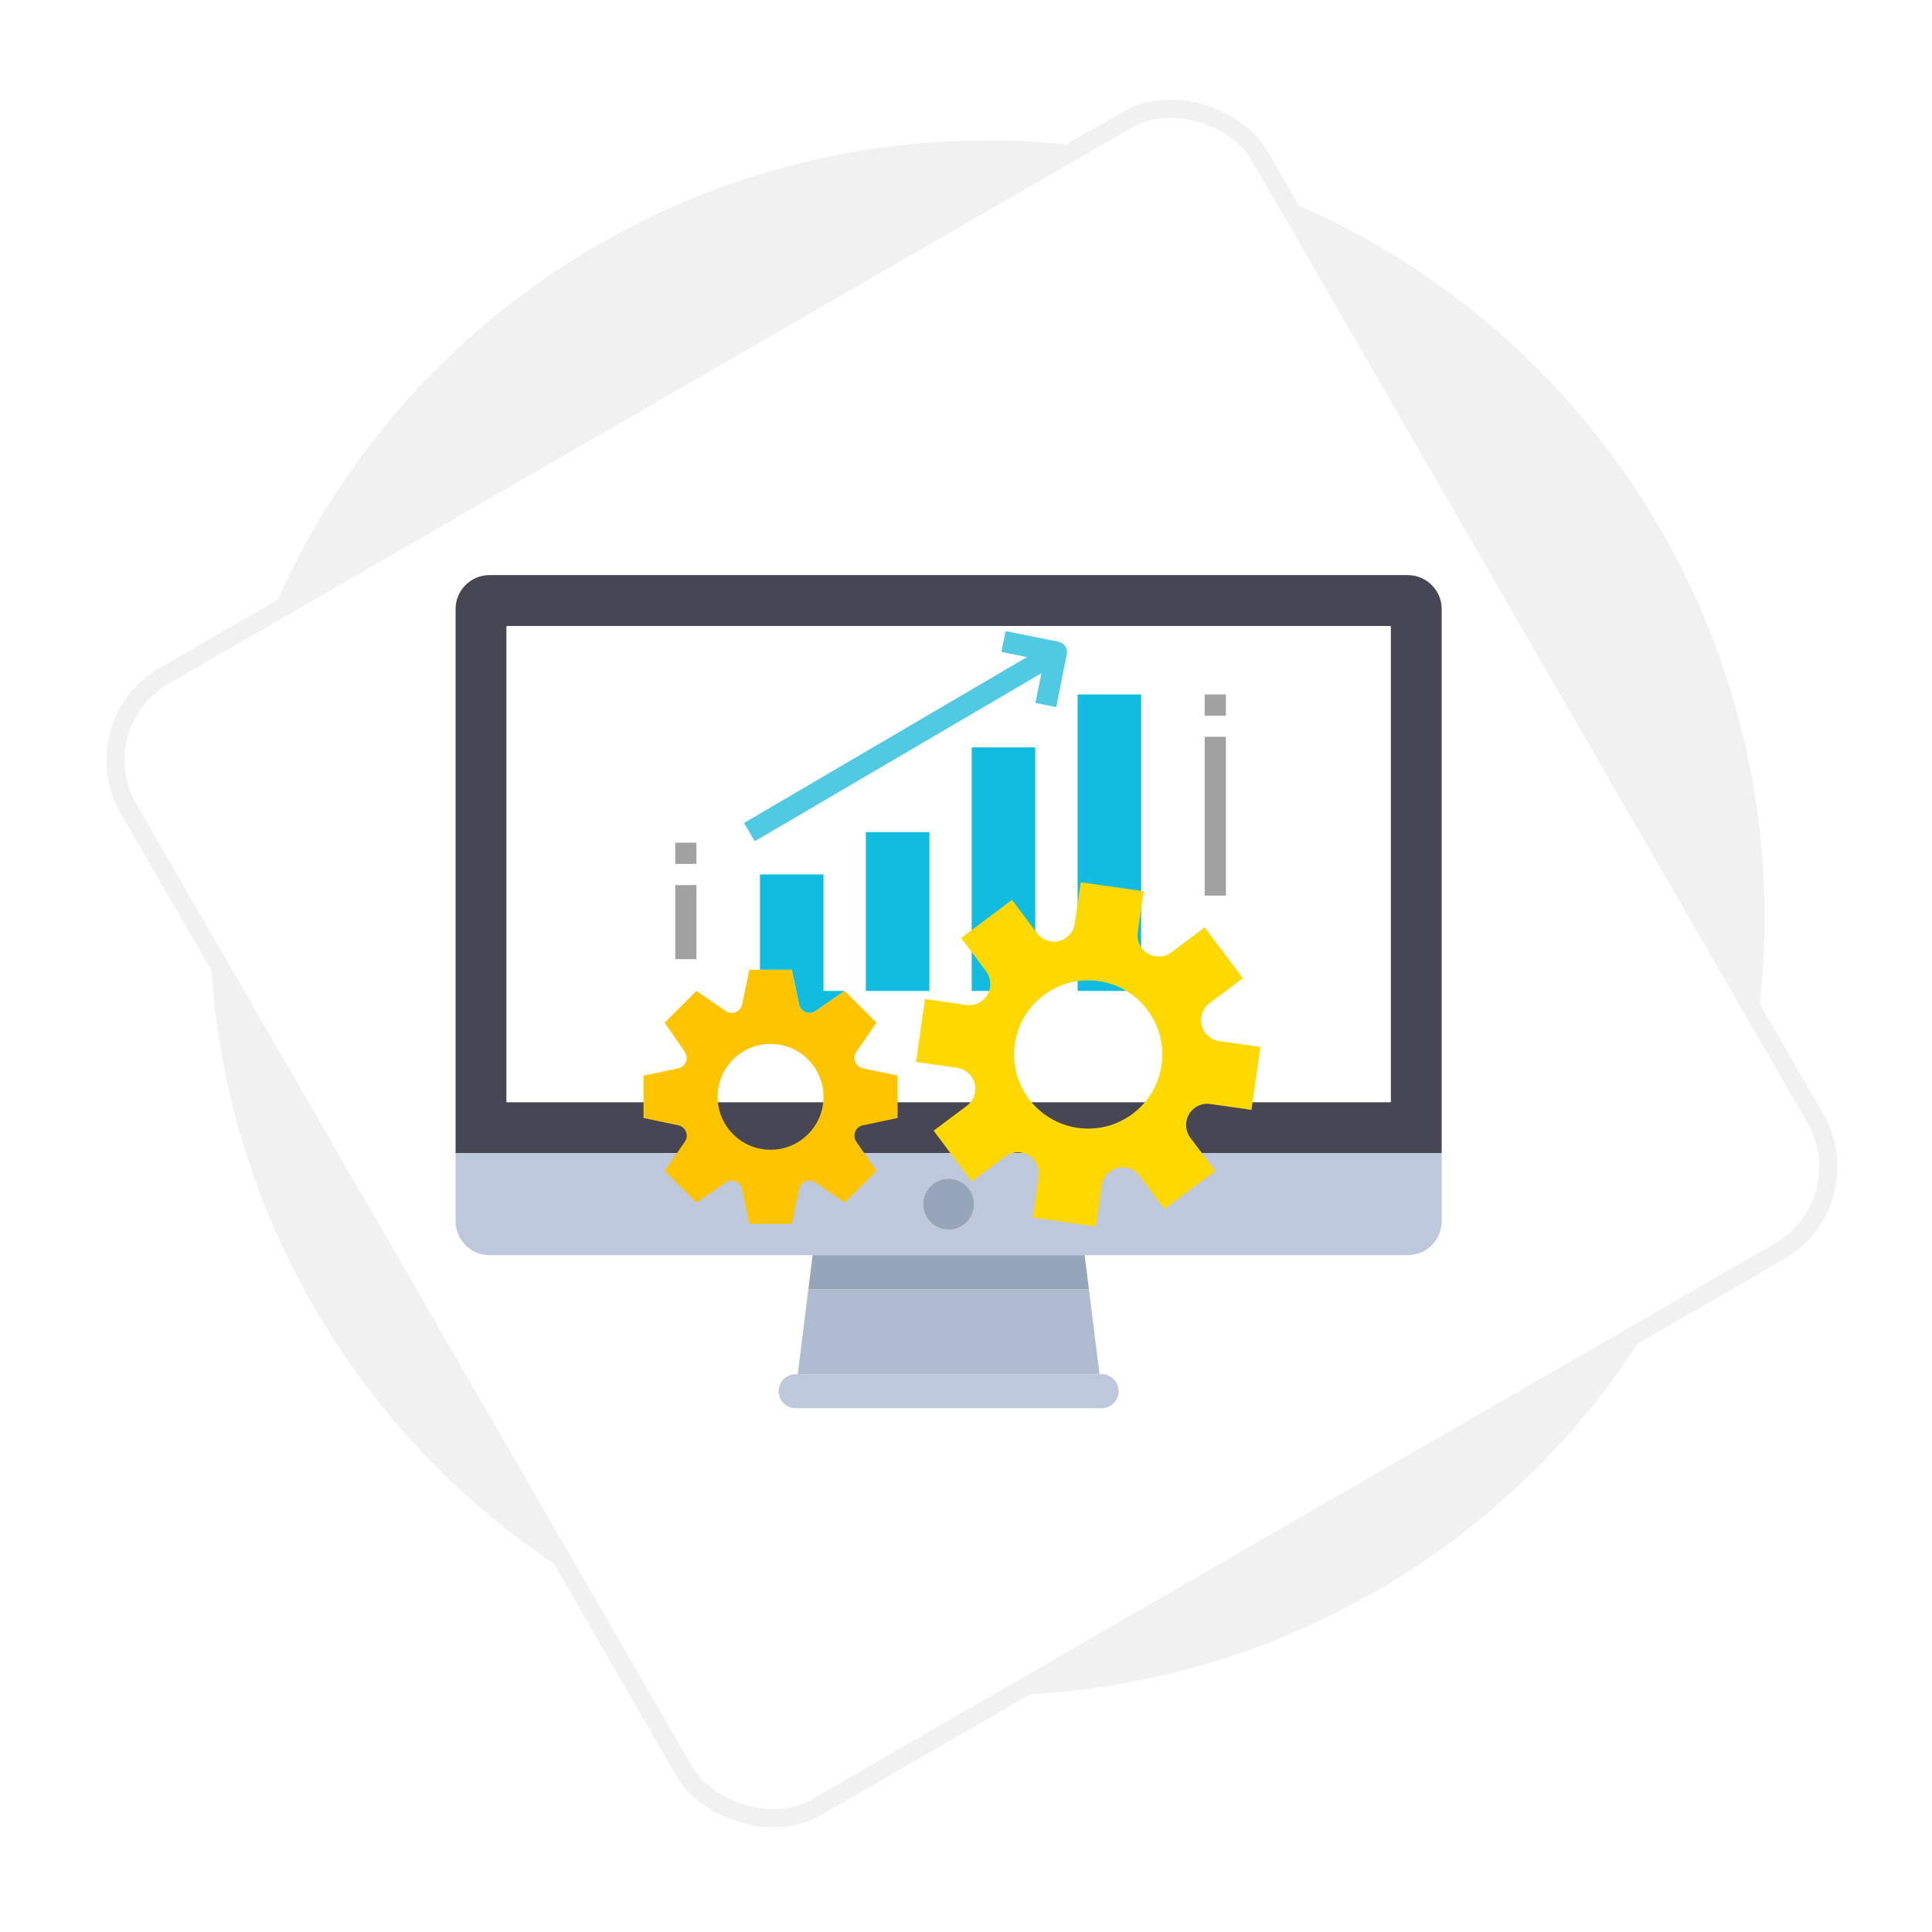 <?xml version="1.0" encoding="UTF-8"?>
<svg width="229px" height="229px" viewBox="0 0 229 229" version="1.1" xmlns="http://www.w3.org/2000/svg" xmlns:xlink="http://www.w3.org/1999/xlink">
    <!-- Generator: Sketch 58 (84663) - https://sketch.com -->
    <title>Group 3</title>
    <desc>Created with Sketch.</desc>
    <defs>
        <rect id="path-1" x="28.8" y="28.8" width="154.8" height="154.8" rx="11.52"></rect>
        <filter x="-12.3%" y="-12.3%" width="124.7%" height="124.7%" filterUnits="objectBoundingBox" id="filter-3">
            <feMorphology radius="1.08" operator="dilate" in="SourceAlpha" result="shadowSpreadOuter1"></feMorphology>
            <feOffset dx="0" dy="0" in="shadowSpreadOuter1" result="shadowOffsetOuter1"></feOffset>
            <feGaussianBlur stdDeviation="6" in="shadowOffsetOuter1" result="shadowBlurOuter1"></feGaussianBlur>
            <feComposite in="shadowBlurOuter1" in2="SourceAlpha" operator="out" result="shadowBlurOuter1"></feComposite>
            <feColorMatrix values="0 0 0 0 0   0 0 0 0 0   0 0 0 0 0  0 0 0 0.147 0" type="matrix" in="shadowBlurOuter1"></feColorMatrix>
        </filter>
    </defs>
    <g id="desktop" stroke="none" stroke-width="1" fill="none" fill-rule="evenodd">
        <g id="cloud_monitoring" transform="translate(-231, -610)">
            <g id="Group-21" transform="translate(240, 586)">
                <g id="Group-3" transform="translate(0, 32)">
                    <g id="Group-16">
                        <circle id="Oval" fill="#F1F1F1" cx="108" cy="100.8" r="92.16"></circle>
                        <mask id="mask-2" fill="white">
                            <use xlink:href="#path-1"></use>
                        </mask>
                        <g id="Rectangle" fill-rule="nonzero" transform="translate(106.2, 106.2) rotate(-30) translate(-106.2, -106.2) ">
                            <use fill="black" fill-opacity="1" filter="url(#filter-3)" xlink:href="#path-1"></use>
                            <use stroke="#F1F1F1" stroke-width="2.16" fill="#FFFFFF" xlink:href="#path-1"></use>
                        </g>
                        <g id="editor" mask="url(#mask-2)">
                            <g transform="translate(45, 60)">
                                <path d="M112.853,0.165 L4.03,0.165 C1.804,0.165 0,1.97 0,4.196 L0,68.683 L116.883,68.683 L116.883,4.196 C116.883,1.97 115.079,0.165 112.853,0.165 Z M110.838,62.637 L6.046,62.637 L6.046,6.211 L110.838,6.211 L110.838,62.637 Z" id="Shape" fill="#464655" fill-rule="nonzero"></path>
                                <g id="Group" stroke-width="1" fill="none" fill-rule="evenodd" transform="translate(5.935, 6.164)">
                                    <path d="M40.415,25.238 C40.972,25.238 41.422,25.688 41.422,26.245 L44.445,26.245 L44.445,23.223 L40.415,23.223 C39.857,23.223 39.407,22.772 39.407,22.215 C39.407,21.658 39.857,21.207 40.415,21.207 L44.445,21.207 L44.445,8.108 L26.308,8.108 L26.308,26.245 L39.407,26.245 C39.407,25.688 39.858,25.238 40.415,25.238 Z" id="Path" fill="#FFFFFF" fill-rule="nonzero"></path>
                                    <polygon id="Shape" fill="#FFFFFF" fill-rule="nonzero" points="0.11 56.474 104.902 56.474 104.902 0.047 0.11 0.047"></polygon>
                                </g>
                                <path d="M0,76.744 C0,78.97 1.804,80.774 4.03,80.774 L42.32,80.774 L74.563,80.774 L112.853,80.774 C115.079,80.774 116.883,78.97 116.883,76.744 L116.883,68.683 L0,68.683 L0,76.744 Z M58.442,71.706 C60.111,71.706 61.464,73.059 61.464,74.729 C61.464,76.398 60.111,77.751 58.442,77.751 C56.772,77.751 55.419,76.398 55.419,74.729 C55.419,73.059 56.772,71.706 58.442,71.706 Z" id="Shape" fill="#BEC8DC" fill-rule="nonzero"></path>
                                <polygon id="Path" fill="#AFBBD0" fill-rule="nonzero" points="40.557 94.881 76.327 94.881 75.067 84.805 41.816 84.805"></polygon>
                                <path d="M40.305,94.881 C39.192,94.881 38.289,95.784 38.289,96.897 C38.289,98.01 39.192,98.912 40.305,98.912 L76.579,98.912 C77.692,98.912 78.594,98.01 78.594,96.897 C78.594,95.784 77.692,94.881 76.579,94.881 L76.327,94.881 L40.557,94.881 L40.305,94.881 Z" id="Path" fill="#BEC8DC" fill-rule="nonzero"></path>
                                <g id="Group" stroke-width="1" fill="none" fill-rule="evenodd" transform="translate(41.777, 71.682)">
                                    <polygon id="Path" fill="#96A5B9" fill-rule="nonzero" points="0.039 13.123 33.291 13.123 32.787 9.092 0.543 9.092"></polygon>
                                    <circle id="Oval" fill="#96A5B9" fill-rule="nonzero" cx="16.665" cy="3.047" r="3.023"></circle>
                                </g>
                            </g>
                        </g>
                        <g id="growth" mask="url(#mask-2)">
                            <g transform="translate(67, 66)">
                                <g id="Group" stroke-width="1" fill="none" fill-rule="evenodd" transform="translate(14.08, 8.315)">
                                    <path d="M4.632,36.756 C4.719,37.167 5.005,37.508 5.395,37.663 C5.785,37.819 6.227,37.77 6.573,37.532 L10.04,35.141 L7.53,35.141 L7.53,21.335 L0,21.335 L0,32.631 L3.765,32.631 L4.632,36.756 Z" id="Path" fill="#10BDE0" fill-rule="nonzero"></path>
                                    <polygon id="Path" fill="#10BDE0" fill-rule="nonzero" points="12.55 16.315 20.08 16.315 20.08 35.141 12.55 35.141"></polygon>
                                    <polygon id="Path" fill="#10BDE0" fill-rule="nonzero" points="25.101 6.275 32.631 6.275 32.631 35.141 25.101 35.141"></polygon>
                                    <polygon id="Path" fill="#10BDE0" fill-rule="nonzero" points="37.651 0 45.181 0 45.181 35.141 37.651 35.141"></polygon>
                                </g>
                                <path d="M5.176,61.324 L2.785,64.791 L6.55,68.557 L10.018,66.172 C10.364,65.934 10.806,65.884 11.196,66.04 C11.586,66.196 11.872,66.537 11.958,66.948 L12.825,71.067 L17.845,71.067 L18.713,66.941 C18.799,66.53 19.085,66.19 19.475,66.034 C19.865,65.878 20.307,65.927 20.653,66.166 L24.121,68.557 L27.886,64.791 L25.501,61.324 C25.263,60.978 25.213,60.536 25.369,60.146 C25.525,59.756 25.866,59.47 26.277,59.384 L30.396,58.516 L30.396,53.496 L26.27,52.629 C25.859,52.543 25.519,52.257 25.363,51.867 C25.207,51.477 25.257,51.035 25.495,50.689 L27.886,47.221 L24.121,43.456 L20.653,45.847 C20.307,46.085 19.865,46.135 19.475,45.979 C19.085,45.823 18.799,45.482 18.713,45.071 L17.845,40.946 L12.825,40.946 L11.958,45.071 C11.872,45.482 11.586,45.823 11.196,45.979 C10.806,46.135 10.364,46.085 10.018,45.847 L6.55,43.456 L2.785,47.221 L5.176,50.689 C5.414,51.035 5.464,51.477 5.308,51.867 C5.152,52.257 4.811,52.543 4.4,52.629 L0.275,53.496 L0.275,58.516 L4.4,59.384 C4.811,59.47 5.152,59.756 5.308,60.146 C5.464,60.536 5.414,60.978 5.176,61.324 L5.176,61.324 Z M15.335,49.731 C18.801,49.731 21.61,52.541 21.61,56.006 C21.61,59.472 18.801,62.281 15.335,62.281 C11.87,62.281 9.06,59.472 9.06,56.006 C9.06,52.541 11.87,49.731 15.335,49.731 Z" id="Shape" fill="#FFC400" fill-rule="nonzero"></path>
                                <path d="M67.452,56.856 L72.332,57.554 L73.397,50.099 L68.516,49.401 C67.511,49.257 66.691,48.523 66.439,47.539 C66.187,46.556 66.553,45.517 67.365,44.908 L71.31,41.95 L66.791,35.926 L62.847,38.884 C62.035,39.493 60.935,39.553 60.062,39.036 C59.188,38.519 58.712,37.526 58.856,36.521 L59.554,31.64 L59.261,31.599 L52.099,30.576 L51.401,35.456 C51.257,36.462 50.523,37.281 49.539,37.533 C48.556,37.785 47.517,37.42 46.908,36.607 L43.95,32.663 L39.181,36.24 L37.926,37.181 L40.884,41.125 C41.493,41.938 41.553,43.037 41.036,43.911 C40.519,44.784 39.526,45.26 38.521,45.116 L33.64,44.419 L32.576,51.873 L37.456,52.571 C38.462,52.715 39.281,53.45 39.533,54.433 C39.785,55.417 39.42,56.455 38.607,57.064 L34.663,60.022 L39.181,66.046 L43.125,63.088 C43.938,62.479 45.037,62.419 45.911,62.936 C46.784,63.454 47.26,64.447 47.116,65.452 L46.419,70.332 L53.873,71.397 L54.571,66.516 C54.715,65.511 55.45,64.691 56.433,64.439 C57.417,64.187 58.455,64.553 59.064,65.365 L62.022,69.31 L68.046,64.791 L65.088,60.847 C64.479,60.035 64.419,58.935 64.936,58.062 C65.454,57.188 66.447,56.712 67.452,56.856 L67.452,56.856 Z M52.986,59.771 C48.134,59.771 44.201,55.838 44.201,50.986 C44.201,46.134 48.134,42.201 52.986,42.201 C57.838,42.201 61.771,46.134 61.771,50.986 C61.771,55.838 57.838,59.771 52.986,59.771 L52.986,59.771 Z" id="Shape" fill="#FFD800" fill-rule="nonzero"></path>
                                <path d="M13.46,25.714 L47.441,5.794 L46.736,9.319 L49.196,9.811 L50.451,3.536 C50.584,2.86 50.147,2.204 49.472,2.065 L43.197,0.81 L42.695,3.27 L45.737,3.88 L12.19,23.548 L13.46,25.714 Z" id="Path" fill="#50CAE3" fill-rule="nonzero"></path>
                                <polygon id="Path" fill="#A1A1A1" fill-rule="nonzero" points="4.04 30.906 6.55 30.906 6.55 39.691 4.04 39.691"></polygon>
                                <polygon id="Path" fill="#A1A1A1" fill-rule="nonzero" points="4.04 25.886 6.55 25.886 6.55 28.396 4.04 28.396"></polygon>
                                <polygon id="Path" fill="#A1A1A1" fill-rule="nonzero" points="66.791 13.335 69.302 13.335 69.302 32.161 66.791 32.161"></polygon>
                                <polygon id="Path" fill="#A1A1A1" fill-rule="nonzero" points="66.791 8.315 69.302 8.315 69.302 10.825 66.791 10.825"></polygon>
                            </g>
                        </g>
                    </g>
                    <g id="clouds"></g>
                </g>
            </g>
        </g>
    </g>
</svg>